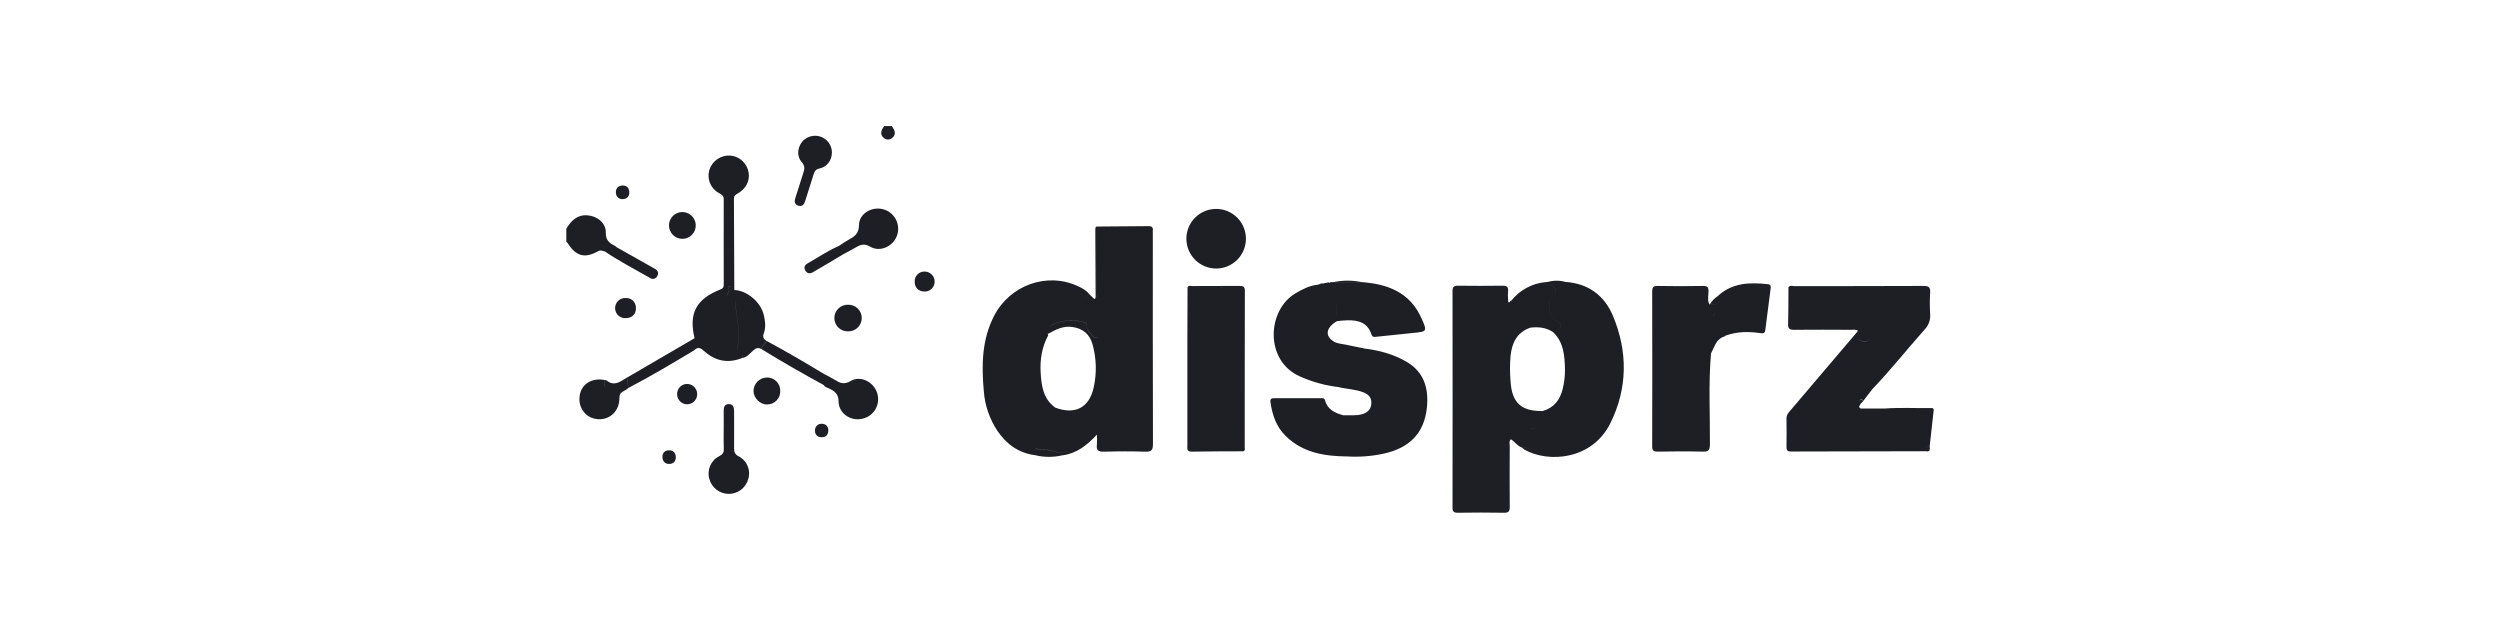 <svg width="181" height="46" viewBox="0 0 181 46" fill="none" xmlns="http://www.w3.org/2000/svg">
<g clip-path="url(#clip0_771_38662)">
<path d="M52.776 29.256C53.088 29.261 53.148 29.504 53.148 29.77C53.148 30.669 53.156 31.568 53.148 32.468C53.148 32.735 53.214 32.893 53.47 33.033C53.767 33.183 54.001 33.435 54.129 33.743C54.256 34.051 54.269 34.395 54.164 34.712C54.074 35.017 53.887 35.284 53.632 35.473C53.376 35.662 53.066 35.761 52.748 35.758C52.431 35.754 52.123 35.647 51.872 35.452C51.621 35.257 51.44 34.986 51.357 34.679C51.264 34.359 51.287 34.016 51.422 33.711C51.557 33.406 51.795 33.159 52.095 33.014C52.339 32.888 52.413 32.754 52.402 32.498C52.383 32.049 52.395 31.598 52.395 31.148C52.395 30.683 52.403 30.217 52.395 29.752C52.389 29.473 52.465 29.251 52.776 29.256ZM48.432 32.601C48.717 32.593 48.916 32.767 48.928 33.072C48.944 33.41 48.741 33.593 48.434 33.589C48.151 33.586 47.964 33.406 47.96 33.067C47.96 32.777 48.147 32.608 48.432 32.601ZM59.509 30.684C59.574 30.681 59.641 30.692 59.701 30.718C59.761 30.743 59.816 30.781 59.859 30.83C59.903 30.879 59.935 30.938 59.954 31.001C59.973 31.064 59.978 31.13 59.968 31.195C59.948 31.503 59.774 31.666 59.472 31.656C59.169 31.647 58.995 31.463 59.005 31.157C59.003 31.092 59.015 31.026 59.04 30.966C59.065 30.905 59.103 30.851 59.15 30.807C59.198 30.762 59.255 30.727 59.316 30.706C59.378 30.685 59.444 30.678 59.509 30.684ZM55.501 24.682C56.909 25.439 58.294 26.247 59.661 27.079C59.676 27.135 59.692 27.192 59.707 27.248C59.692 27.192 59.677 27.135 59.662 27.078C59.91 27.21 60.166 27.328 60.403 27.477C60.742 27.687 61.007 27.839 61.411 27.674L61.731 27.514C62.437 27.221 63.293 27.721 63.514 28.477C63.573 28.669 63.591 28.873 63.567 29.073C63.544 29.273 63.479 29.466 63.376 29.64C63.273 29.813 63.135 29.963 62.971 30.08C62.807 30.197 62.62 30.278 62.423 30.318C61.596 30.512 60.725 29.938 60.714 29.074C60.707 28.523 60.441 28.326 60.036 28.132C59.897 28.065 59.726 28.035 59.642 27.879V27.878C58.109 27.044 56.595 26.179 55.113 25.263C55.169 25.02 55.404 24.897 55.501 24.682ZM45.345 27.362C45.538 27.556 45.365 27.858 45.547 28.056C45.424 28.156 45.292 28.244 45.152 28.32C44.915 28.427 44.844 28.579 44.844 28.843C44.844 29.763 44.155 30.41 43.282 30.348C42.428 30.287 41.849 29.548 41.964 28.669C42.075 27.817 42.842 27.33 43.783 27.512C43.688 27.885 43.739 28.023 44.016 28.041C43.745 28.022 43.695 27.883 43.79 27.513C43.836 27.523 43.895 27.521 43.926 27.548C44.304 27.875 44.679 27.778 45.055 27.543C45.059 27.614 45.064 27.687 45.066 27.756C45.064 27.687 45.059 27.614 45.055 27.542L45.345 27.362ZM55.545 27.331C55.796 27.332 56.036 27.432 56.213 27.609C56.39 27.787 56.49 28.028 56.49 28.279C56.498 28.408 56.479 28.538 56.435 28.659C56.39 28.781 56.322 28.892 56.233 28.986C56.145 29.08 56.037 29.155 55.919 29.206C55.8 29.257 55.673 29.284 55.544 29.284C55.035 29.298 54.556 28.822 54.553 28.301C54.559 28.041 54.665 27.794 54.851 27.613C55.036 27.432 55.286 27.331 55.545 27.331ZM49.75 27.797C49.847 27.798 49.942 27.817 50.031 27.855C50.12 27.893 50.2 27.949 50.268 28.019C50.335 28.088 50.388 28.17 50.424 28.26C50.459 28.349 50.477 28.445 50.476 28.542C50.476 28.735 50.399 28.92 50.263 29.057C50.127 29.193 49.941 29.27 49.749 29.27C49.556 29.27 49.371 29.193 49.235 29.057C49.099 28.92 49.023 28.735 49.023 28.542C49.021 28.445 49.037 28.348 49.072 28.258C49.108 28.167 49.161 28.084 49.228 28.015C49.296 27.945 49.377 27.89 49.467 27.852C49.556 27.815 49.653 27.796 49.75 27.797ZM44.49 27.974C44.514 27.976 44.539 27.981 44.565 27.993C44.637 28.029 44.7 28.053 44.754 28.069C44.702 28.053 44.641 28.029 44.571 27.994C44.544 27.98 44.517 27.975 44.49 27.974ZM52.881 11.263C53.211 11.291 53.522 11.432 53.763 11.661C54.003 11.89 54.159 12.194 54.204 12.523C54.293 13.086 54.01 13.649 53.464 13.977C53.297 14.074 53.134 14.136 53.136 14.39C53.152 16.59 53.156 18.791 53.164 20.992C53.166 20.994 53.167 20.996 53.169 20.997C54.072 21.028 55.083 21.869 55.299 22.806C55.403 23.249 55.46 23.698 55.299 24.131C55.202 24.394 55.276 24.548 55.492 24.677C55.395 24.89 55.163 25.015 55.105 25.259C54.868 25.133 54.697 25.226 54.513 25.392C54.293 25.594 54.094 25.852 53.764 25.912C53.764 25.833 53.779 25.695 53.746 25.681L53.745 25.68C53.773 25.703 53.755 25.831 53.76 25.907C52.726 26.337 51.788 26.151 50.977 25.414C50.723 25.183 50.544 25.1 50.281 25.338C50.212 25.303 50.163 25.263 50.133 25.218C50.162 25.267 50.213 25.31 50.286 25.346C48.727 26.281 47.161 27.214 45.551 28.059C45.369 27.865 45.551 27.558 45.349 27.365L49.789 24.778C49.955 24.682 50.119 24.584 50.285 24.487C50.285 24.486 50.286 24.485 50.286 24.483C49.853 22.681 50.398 21.651 52.171 20.95C52.364 20.875 52.398 20.775 52.398 20.596C52.398 18.539 52.388 16.481 52.398 14.424C52.397 14.147 52.236 14.085 52.052 13.979C51.759 13.821 51.53 13.567 51.404 13.259C51.278 12.951 51.263 12.608 51.36 12.29C51.463 11.974 51.668 11.701 51.943 11.515C52.219 11.328 52.549 11.239 52.881 11.263ZM53.163 21.652C53.239 21.723 53.267 21.832 53.265 21.938C53.245 22.847 53.572 23.724 53.484 24.644C53.46 24.9 53.315 25.224 53.476 25.469C53.32 25.225 53.464 24.902 53.488 24.648C53.575 23.728 53.249 22.852 53.269 21.942C53.269 21.833 53.241 21.723 53.163 21.652ZM61.399 22.062C61.528 22.058 61.656 22.081 61.776 22.127C61.897 22.174 62.007 22.244 62.1 22.334C62.192 22.424 62.265 22.532 62.315 22.65C62.366 22.769 62.392 22.897 62.392 23.026C62.392 23.155 62.366 23.283 62.315 23.401C62.265 23.52 62.192 23.628 62.1 23.718C62.007 23.808 61.897 23.878 61.776 23.925C61.656 23.971 61.528 23.993 61.399 23.989C61.27 23.993 61.142 23.971 61.022 23.925C60.901 23.878 60.792 23.808 60.699 23.718C60.607 23.628 60.533 23.52 60.482 23.401C60.432 23.283 60.406 23.155 60.406 23.026C60.406 22.897 60.432 22.769 60.482 22.65C60.533 22.532 60.607 22.424 60.699 22.334C60.792 22.244 60.901 22.174 61.022 22.127C61.142 22.08 61.27 22.058 61.399 22.062ZM45.293 21.577C45.389 21.57 45.486 21.584 45.577 21.616C45.668 21.649 45.752 21.699 45.822 21.766C45.893 21.832 45.948 21.913 45.986 22.002C46.024 22.091 46.043 22.187 46.042 22.283C46.056 22.721 45.779 23.021 45.348 23.03C45.248 23.042 45.146 23.033 45.05 23.004C44.953 22.975 44.864 22.926 44.787 22.86C44.711 22.795 44.648 22.714 44.605 22.623C44.561 22.532 44.537 22.434 44.533 22.333C44.529 22.232 44.546 22.132 44.583 22.038C44.62 21.944 44.676 21.859 44.747 21.788C44.819 21.717 44.904 21.661 44.998 21.625C45.092 21.589 45.192 21.573 45.293 21.577ZM52.841 20.716C52.622 20.778 52.796 20.924 52.779 21.029C52.777 21.077 52.764 21.123 52.741 21.165C52.623 21.32 52.607 21.417 52.658 21.479C52.612 21.417 52.63 21.32 52.745 21.17C52.768 21.128 52.782 21.082 52.784 21.034C52.801 20.929 52.627 20.783 52.845 20.721C52.934 20.696 52.986 20.716 53.023 20.757C52.986 20.713 52.934 20.69 52.841 20.716ZM66.951 19.66C67.047 19.661 67.141 19.681 67.23 19.719C67.318 19.757 67.397 19.812 67.464 19.881C67.531 19.95 67.583 20.032 67.618 20.121C67.653 20.21 67.669 20.306 67.667 20.401C67.667 20.497 67.647 20.593 67.609 20.681C67.571 20.768 67.516 20.847 67.446 20.913C67.377 20.979 67.294 21.03 67.204 21.064C67.114 21.097 67.019 21.111 66.923 21.106C66.483 21.098 66.214 20.815 66.223 20.377C66.22 20.281 66.238 20.186 66.273 20.097C66.309 20.008 66.364 19.927 66.432 19.86C66.5 19.793 66.582 19.741 66.671 19.706C66.76 19.672 66.856 19.656 66.951 19.66ZM42.515 15.588C43.227 15.633 43.878 16.136 43.86 16.839C43.846 17.399 44.12 17.604 44.523 17.799C44.576 17.832 44.627 17.871 44.672 17.915L44.671 17.916C45.589 18.434 46.511 18.947 47.426 19.467C47.634 19.586 47.715 19.77 47.581 19.995C47.56 20.039 47.53 20.079 47.493 20.11C47.456 20.142 47.412 20.165 47.365 20.179C47.318 20.192 47.269 20.196 47.221 20.189C47.172 20.181 47.126 20.163 47.085 20.137C45.981 19.502 44.844 18.919 43.787 18.203V18.202C43.627 18.186 43.497 18.075 43.304 18.188C42.32 18.737 41.686 18.548 41.077 17.569C41.064 17.546 41.027 17.537 41.002 17.521L41 16.557C41.349 15.993 41.762 15.541 42.515 15.588ZM62.19 16.298C62.199 15.465 63.107 14.94 63.915 15.144C64.115 15.192 64.302 15.283 64.464 15.409C64.626 15.535 64.76 15.695 64.856 15.877C64.953 16.059 65.01 16.259 65.024 16.464C65.038 16.669 65.009 16.875 64.938 17.068C64.656 17.844 63.716 18.281 63.001 17.859C62.537 17.585 62.249 17.741 61.893 17.949C61.616 18.111 61.33 18.257 61.049 18.41C60.32 18.843 59.599 19.281 58.861 19.705C58.661 19.822 58.451 19.826 58.315 19.602C58.178 19.378 58.25 19.192 58.464 19.072C59.217 18.651 59.927 18.152 60.726 17.812L60.725 17.814C60.953 17.666 61.173 17.505 61.41 17.375C61.843 17.138 62.184 16.94 62.19 16.298ZM44.528 18.305C44.52 18.307 44.512 18.308 44.504 18.307C44.529 18.31 44.551 18.299 44.57 18.278L44.528 18.305ZM44.158 18.089C44.236 18.09 44.322 18.129 44.422 18.249C44.423 18.25 44.425 18.252 44.426 18.253C44.425 18.252 44.423 18.25 44.422 18.248C44.322 18.128 44.236 18.089 44.158 18.089ZM43.915 18.166C43.878 18.182 43.84 18.195 43.801 18.2C43.84 18.195 43.878 18.182 43.915 18.166ZM44.158 18.089C44.095 18.088 44.036 18.114 43.977 18.141C44.036 18.114 44.095 18.088 44.158 18.089ZM49.599 15.373C49.785 15.412 49.957 15.504 50.091 15.64C50.225 15.775 50.317 15.948 50.353 16.135C50.39 16.322 50.371 16.516 50.299 16.692C50.226 16.869 50.102 17.019 49.944 17.126C49.786 17.233 49.601 17.291 49.41 17.292C49.281 17.293 49.153 17.268 49.034 17.219C48.915 17.169 48.807 17.096 48.716 17.005C48.625 16.913 48.554 16.804 48.506 16.685C48.458 16.565 48.434 16.437 48.435 16.308C48.438 16.117 48.498 15.932 48.605 15.774C48.713 15.617 48.864 15.495 49.041 15.424C49.218 15.352 49.412 15.335 49.599 15.373ZM58.683 9.873C58.924 9.806 59.18 9.814 59.416 9.896C59.653 9.978 59.859 10.132 60.005 10.336C60.151 10.54 60.229 10.784 60.23 11.035C60.23 11.596 59.887 12.084 59.331 12.198C59.041 12.256 58.972 12.413 58.903 12.632C58.71 13.244 58.509 13.853 58.322 14.468C58.242 14.739 58.137 14.989 57.807 14.894C57.477 14.798 57.51 14.539 57.605 14.263C57.798 13.681 57.969 13.1 58.16 12.519C58.252 12.239 58.293 12.021 58.048 11.743C57.675 11.324 57.73 10.705 58.067 10.273C58.227 10.08 58.442 9.94 58.683 9.873ZM45.085 13.432C45.382 13.424 45.549 13.607 45.56 13.917C45.57 14.236 45.382 14.402 45.097 14.415C45.032 14.422 44.967 14.415 44.905 14.395C44.844 14.374 44.787 14.341 44.739 14.297C44.692 14.253 44.654 14.199 44.628 14.14C44.602 14.08 44.59 14.016 44.591 13.951C44.572 13.622 44.77 13.436 45.085 13.432ZM64.593 9.173C64.786 9.44 64.907 9.715 64.602 9.978C64.517 10.057 64.406 10.102 64.29 10.102C64.174 10.102 64.063 10.057 63.978 9.978C63.659 9.696 63.827 9.405 64.011 9.127L64.593 9.125C64.593 9.141 64.587 9.162 64.593 9.173Z" fill="#1E1F25"/>
<path d="M112.063 20.412C112.48 20.293 112.921 20.293 113.337 20.412H113.343C114.988 20.52 116.158 21.397 116.77 22.851C117.861 25.445 117.848 28.096 116.592 30.638C115.289 33.276 112.149 33.545 110.375 32.557C110.296 32.505 110.221 32.446 110.15 32.383L110.149 32.384C109.836 32.274 109.665 31.967 109.389 31.802C109.233 31.956 109.306 32.142 109.306 32.306C109.299 33.768 109.292 35.231 109.306 36.692C109.31 37.03 109.214 37.13 108.875 37.123C107.765 37.103 106.648 37.106 105.543 37.123C105.248 37.123 105.156 37.037 105.162 36.742C105.17 31.519 105.17 26.295 105.162 21.072C105.162 20.782 105.249 20.685 105.544 20.685C106.622 20.699 107.702 20.701 108.78 20.685C109.097 20.685 109.217 20.774 109.184 21.091C109.168 21.299 109.168 21.509 109.184 21.717C109.203 22.11 109.348 21.741 109.431 21.755L109.432 21.754C109.728 21.38 110.098 21.071 110.518 20.843C110.938 20.614 111.4 20.472 111.877 20.428C111.906 20.691 112.153 20.598 112.293 20.67C112.721 20.886 112.776 21.145 112.438 21.458C111.974 21.885 112.101 22.912 112.661 23.219C112.837 23.316 113.021 23.413 113.01 23.632C113.006 23.713 112.978 23.754 112.938 23.776C112.979 23.754 113.007 23.713 113.012 23.631C113.023 23.413 112.839 23.314 112.663 23.218C112.103 22.916 111.976 21.884 112.44 21.457C112.779 21.144 112.723 20.884 112.294 20.668C112.154 20.597 111.907 20.69 111.879 20.427L112.061 20.412H112.063ZM83.153 16.372C83.376 16.372 83.488 16.437 83.464 16.672C83.456 16.751 83.464 16.833 83.464 16.913C83.464 21.99 83.458 27.067 83.474 32.145C83.474 32.578 83.371 32.719 82.921 32.703C81.925 32.667 80.925 32.674 79.928 32.703C79.54 32.713 79.358 32.618 79.415 32.202C79.43 31.958 79.43 31.712 79.415 31.468C78.683 32.256 77.934 32.832 76.934 32.964L76.92 32.963C76.276 33.115 75.606 33.115 74.962 32.961C74.986 32.964 75.01 32.959 75.033 32.951L75.032 32.949C75.01 32.956 74.987 32.961 74.964 32.958C73.767 32.813 72.882 32.176 72.22 31.204C71.646 30.346 71.304 29.353 71.228 28.323C71.058 26.453 71.08 24.6 71.97 22.872C73.116 20.643 75.79 19.69 78.012 20.705C78.319 20.846 78.619 20.996 78.839 21.268C78.698 21.429 78.598 21.572 78.539 21.697C78.598 21.573 78.698 21.433 78.837 21.274L79.207 21.628L79.244 21.649L79.286 21.637C79.299 21.583 79.311 21.53 79.324 21.477C79.431 21.422 79.504 21.377 79.551 21.344C79.503 21.377 79.429 21.419 79.322 21.472C79.314 19.849 79.307 18.226 79.3 16.602C79.302 16.524 79.302 16.438 79.39 16.4V20.678C79.39 20.796 79.351 20.931 79.393 21.045C79.355 20.932 79.393 20.799 79.393 20.683C79.386 19.251 79.39 17.828 79.39 16.402C80.648 16.394 81.899 16.388 83.153 16.372ZM98.542 20.422C100.447 20.551 102.072 21.153 102.915 23.039C103.341 23.995 103.323 24.009 102.315 24.105C101.451 24.19 100.588 24.29 99.724 24.373C99.563 24.389 99.37 24.457 99.288 24.202C99.017 23.363 98.347 23.173 97.567 23.189C97.316 23.189 97.059 23.224 96.804 23.25C96.804 22.817 96.778 22.378 96.798 21.948L96.797 21.947C96.778 22.38 96.798 22.82 96.804 23.249C95.999 23.708 95.894 24.324 96.578 24.736C96.817 24.881 97.14 24.89 97.427 24.952C97.892 25.054 98.358 25.146 98.823 25.24C98.825 25.24 98.827 25.24 98.829 25.24C99.894 25.371 100.915 25.654 101.841 26.197C103.134 26.955 103.456 28.178 103.302 29.561C103.101 31.361 102.036 32.449 100.154 32.849C99.273 33.038 98.369 33.103 97.47 33.042C97.47 33.043 97.471 33.045 97.471 33.046C95.847 33.024 94.306 32.766 93.08 31.561C92.391 30.883 92.112 30.03 91.981 29.107C91.95 28.884 92.048 28.828 92.247 28.829H95.624C95.749 28.829 95.885 28.809 95.932 28.982C96.116 29.67 96.667 29.907 97.275 30.072V30.069C97.724 30.043 98.175 30.118 98.619 29.988C99.021 29.871 99.264 29.622 99.287 29.206C99.31 28.79 99.088 28.558 98.717 28.408C98.126 28.172 97.489 28.174 96.884 28.02L96.883 28.02C95.926 27.905 94.993 27.647 94.113 27.253C91.548 26.121 91.728 22.458 93.793 21.236C94.307 20.932 94.832 20.664 95.439 20.609V20.61L95.633 20.532C95.666 20.579 95.696 20.577 95.724 20.532L96.207 20.446C96.235 20.481 96.26 20.484 96.284 20.461C96.292 20.455 96.299 20.448 96.307 20.436L96.587 20.422H98.542ZM77.718 32.421C77.177 32.864 76.616 32.792 76.024 32.606C75.724 32.51 75.385 32.622 75.077 32.493C75.059 32.485 75.039 32.48 75.019 32.48C74.998 32.479 74.978 32.483 74.959 32.49C74.94 32.498 74.922 32.51 74.908 32.524C74.907 32.525 74.906 32.526 74.905 32.527C74.919 32.515 74.934 32.504 74.951 32.497C74.97 32.489 74.99 32.486 75.011 32.486C75.031 32.487 75.052 32.492 75.07 32.5C75.378 32.629 75.717 32.518 76.018 32.613C76.612 32.796 77.174 32.87 77.718 32.421ZM85.978 20.808C86.047 20.635 86.199 20.71 86.311 20.71C87.452 20.703 88.595 20.71 89.736 20.7C90.013 20.7 90.129 20.749 90.128 21.064C90.116 24.837 90.121 28.608 90.118 32.381C90.118 32.484 90.171 32.614 90.023 32.671L90.024 32.673C88.784 32.68 87.545 32.673 86.306 32.7C85.9 32.711 85.965 32.474 85.965 32.238V24.762C85.965 23.444 85.974 22.126 85.978 20.808H85.978ZM124.342 21.458C125.391 20.469 126.665 20.427 127.996 20.577C128.19 20.599 128.218 20.71 128.195 20.88C128.062 21.881 127.933 22.883 127.809 23.885C127.781 24.108 127.695 24.156 127.459 24.12C126.609 23.992 125.761 24.001 124.941 24.296C124.939 24.293 124.936 24.291 124.934 24.289C124.913 24.32 124.885 24.346 124.851 24.363C124.819 24.379 124.784 24.386 124.749 24.386C124.749 24.388 124.748 24.39 124.748 24.393C124.352 24.563 124.193 24.904 124.039 25.249L123.878 25.589C123.684 27.784 123.814 29.984 123.798 32.18C123.798 32.621 123.666 32.709 123.257 32.698C122.18 32.67 121.101 32.677 120.023 32.698C119.707 32.704 119.617 32.611 119.618 32.294C119.628 28.568 119.628 24.842 119.618 21.116C119.618 20.813 119.685 20.697 120.014 20.703C121.107 20.724 122.201 20.724 123.295 20.703C123.619 20.697 123.7 20.8 123.697 21.11C123.695 21.382 123.618 21.665 123.716 21.932L123.77 22.045L123.797 22.035C124.288 22.073 124.348 22.078 124.345 21.662C124.347 22.075 124.287 22.07 123.797 22.032C123.931 21.8 124.118 21.603 124.342 21.456V21.458ZM129.488 20.8C129.6 20.626 129.776 20.718 129.915 20.718C133.035 20.711 136.154 20.718 139.273 20.702C139.661 20.702 139.765 20.814 139.743 21.186C139.712 21.699 139.712 22.213 139.743 22.726C139.761 22.931 139.736 23.138 139.668 23.332C139.6 23.526 139.491 23.704 139.349 23.852C138.082 25.272 136.901 26.771 135.583 28.148C135.582 28.146 135.581 28.145 135.58 28.144C135.357 28.433 135.135 28.723 134.912 29.013C134.826 29.013 134.814 28.818 134.701 28.915C134.637 28.97 134.636 29.028 134.654 29.087C134.643 29.032 134.65 28.977 134.701 28.931C134.799 28.841 134.826 29.027 134.912 29.027L134.711 29.233C134.71 29.232 134.709 29.23 134.708 29.229C134.696 29.34 134.485 29.444 134.697 29.565C134.698 29.57 134.698 29.574 134.698 29.578H136.432L136.433 29.579C137.573 29.492 138.714 29.561 139.854 29.544C139.874 29.541 139.894 29.542 139.913 29.548C139.932 29.554 139.949 29.564 139.963 29.578C139.977 29.592 139.988 29.608 139.994 29.627C140 29.645 140.002 29.665 139.999 29.684H140.001L139.711 32.289C139.472 32.308 139.427 32.469 139.435 32.668L139.146 32.671L139.145 32.669C135.987 32.675 132.829 32.681 129.672 32.69C129.419 32.69 129.337 32.608 129.341 32.358C129.354 31.667 129.352 30.975 129.341 30.284C129.341 30.066 129.447 29.927 129.574 29.777C131.148 27.929 132.721 26.078 134.292 24.227C134.363 24.143 134.431 24.058 134.517 23.951C134.34 23.829 134.162 23.878 133.998 23.878C132.628 23.872 131.258 23.863 129.889 23.878C129.553 23.878 129.445 23.793 129.456 23.451C129.486 22.571 129.477 21.688 129.483 20.807V20.805C129.483 20.803 129.484 20.801 129.484 20.8C129.486 20.8 129.487 20.8 129.488 20.8ZM139.711 32.291C139.709 32.486 139.795 32.738 139.435 32.67C139.427 32.476 139.472 32.311 139.711 32.291ZM110.189 32.382C110.256 32.38 110.322 32.384 110.387 32.398C110.597 32.475 110.715 32.477 110.767 32.41C110.713 32.473 110.596 32.469 110.391 32.394C110.324 32.381 110.257 32.378 110.189 32.382ZM135.278 31.807C135.275 31.848 135.276 31.887 135.277 31.923C135.276 31.89 135.276 31.856 135.278 31.819C135.284 31.784 135.285 31.749 135.285 31.714C135.285 31.745 135.283 31.776 135.278 31.807ZM111.307 30.796C111.215 30.931 111.069 31.03 110.815 31.058C110.805 31.059 110.792 31.07 110.781 31.087C110.791 31.073 110.803 31.064 110.812 31.062C111.069 31.034 111.215 30.933 111.307 30.796ZM112.437 24.042C111.94 23.711 111.389 23.654 110.813 23.721C110.813 23.72 110.812 23.719 110.812 23.718C109.826 24.053 109.46 24.82 109.363 25.78C109.311 26.386 109.311 26.996 109.363 27.602C109.46 29.152 110.133 29.789 111.687 29.755C111.664 29.78 111.644 29.807 111.626 29.836C111.643 29.809 111.662 29.784 111.684 29.76C112.511 29.523 112.953 28.948 113.144 28.136C113.255 27.684 113.308 27.22 113.303 26.755C113.281 25.773 113.223 24.787 112.438 24.041C112.45 23.984 112.463 23.931 112.491 23.889L112.49 23.89C112.462 23.932 112.448 23.985 112.437 24.042ZM77.622 23.672C76.957 23.581 76.436 23.865 75.903 24.159C75.897 24.147 75.87 24.173 75.853 24.165C75.851 24.165 75.85 24.164 75.849 24.163L75.893 24.273C75.436 25.114 75.289 26.024 75.343 26.962C75.397 27.9 75.516 28.86 76.376 29.493C76.376 29.496 76.374 29.499 76.374 29.502C77.823 30.055 78.869 29.535 79.189 28.026C79.412 27.001 79.381 25.936 79.098 24.925C78.891 24.196 78.407 23.778 77.622 23.672ZM123.711 24.861C123.722 24.943 123.735 25.024 123.75 25.105C123.734 25.023 123.722 24.942 123.711 24.86V24.861ZM135.339 24.501C135.304 24.562 135.26 24.62 135.203 24.673C134.975 24.883 134.774 24.626 134.554 24.598C134.554 24.6 134.554 24.602 134.555 24.605C134.775 24.634 134.979 24.894 135.202 24.68C135.258 24.626 135.302 24.568 135.336 24.507L135.339 24.501ZM78.429 23.31C77.82 23.154 77.18 23.168 76.577 23.347C76.311 23.418 76.028 23.552 75.918 23.824C76.03 23.557 76.312 23.425 76.575 23.354C77.177 23.174 77.817 23.162 78.426 23.316C78.587 23.36 78.716 23.434 78.693 23.598C78.638 23.954 78.969 24.083 79.095 24.322C79.12 24.375 79.163 24.417 79.216 24.441C79.269 24.466 79.33 24.47 79.386 24.454C79.462 24.433 79.51 24.392 79.539 24.339C79.51 24.389 79.462 24.427 79.388 24.447C79.332 24.463 79.272 24.459 79.219 24.435C79.166 24.41 79.123 24.368 79.098 24.315C78.972 24.071 78.64 23.948 78.695 23.591C78.72 23.427 78.59 23.353 78.429 23.31ZM124.127 22.631C124.101 22.823 123.953 23.014 123.749 23.208V23.209C123.979 22.991 124.138 22.776 124.131 22.559L124.127 22.631ZM79.287 21.634L79.245 21.646L79.208 21.625C79.235 21.623 79.261 21.627 79.287 21.634ZM95.594 21.227C95.625 21.271 95.665 21.303 95.718 21.324C95.665 21.303 95.625 21.271 95.594 21.227ZM79.618 21.274C79.614 21.288 79.602 21.302 79.581 21.319C79.603 21.301 79.615 21.288 79.618 21.274ZM89.508 20.794C89.662 20.79 89.772 20.808 89.851 20.848C89.772 20.808 89.662 20.79 89.508 20.794ZM88.622 20.81C87.744 20.818 86.866 20.807 85.988 20.808C87.16 20.808 88.333 20.827 89.504 20.794L88.622 20.81ZM95.728 20.524C95.699 20.573 95.668 20.575 95.635 20.524C95.664 20.512 95.698 20.512 95.728 20.524ZM96.592 20.415C97.237 20.287 97.901 20.287 98.547 20.415H96.592ZM88.05 15.125C88.621 15.125 89.17 15.352 89.574 15.757C89.978 16.162 90.205 16.711 90.205 17.283C90.205 17.856 89.978 18.405 89.574 18.81C89.17 19.214 88.621 19.442 88.05 19.442C87.478 19.442 86.93 19.214 86.525 18.81C86.121 18.405 85.894 17.856 85.894 17.283C85.894 16.711 86.121 16.162 86.525 15.757C86.93 15.352 87.478 15.125 88.05 15.125Z" fill="#1E1F25"/>
</g>
<defs>
<clipPath id="clip0_771_38662">
<rect width="99" height="28" fill="white" transform="translate(41 9.125)"/>
</clipPath>
</defs>
</svg>
